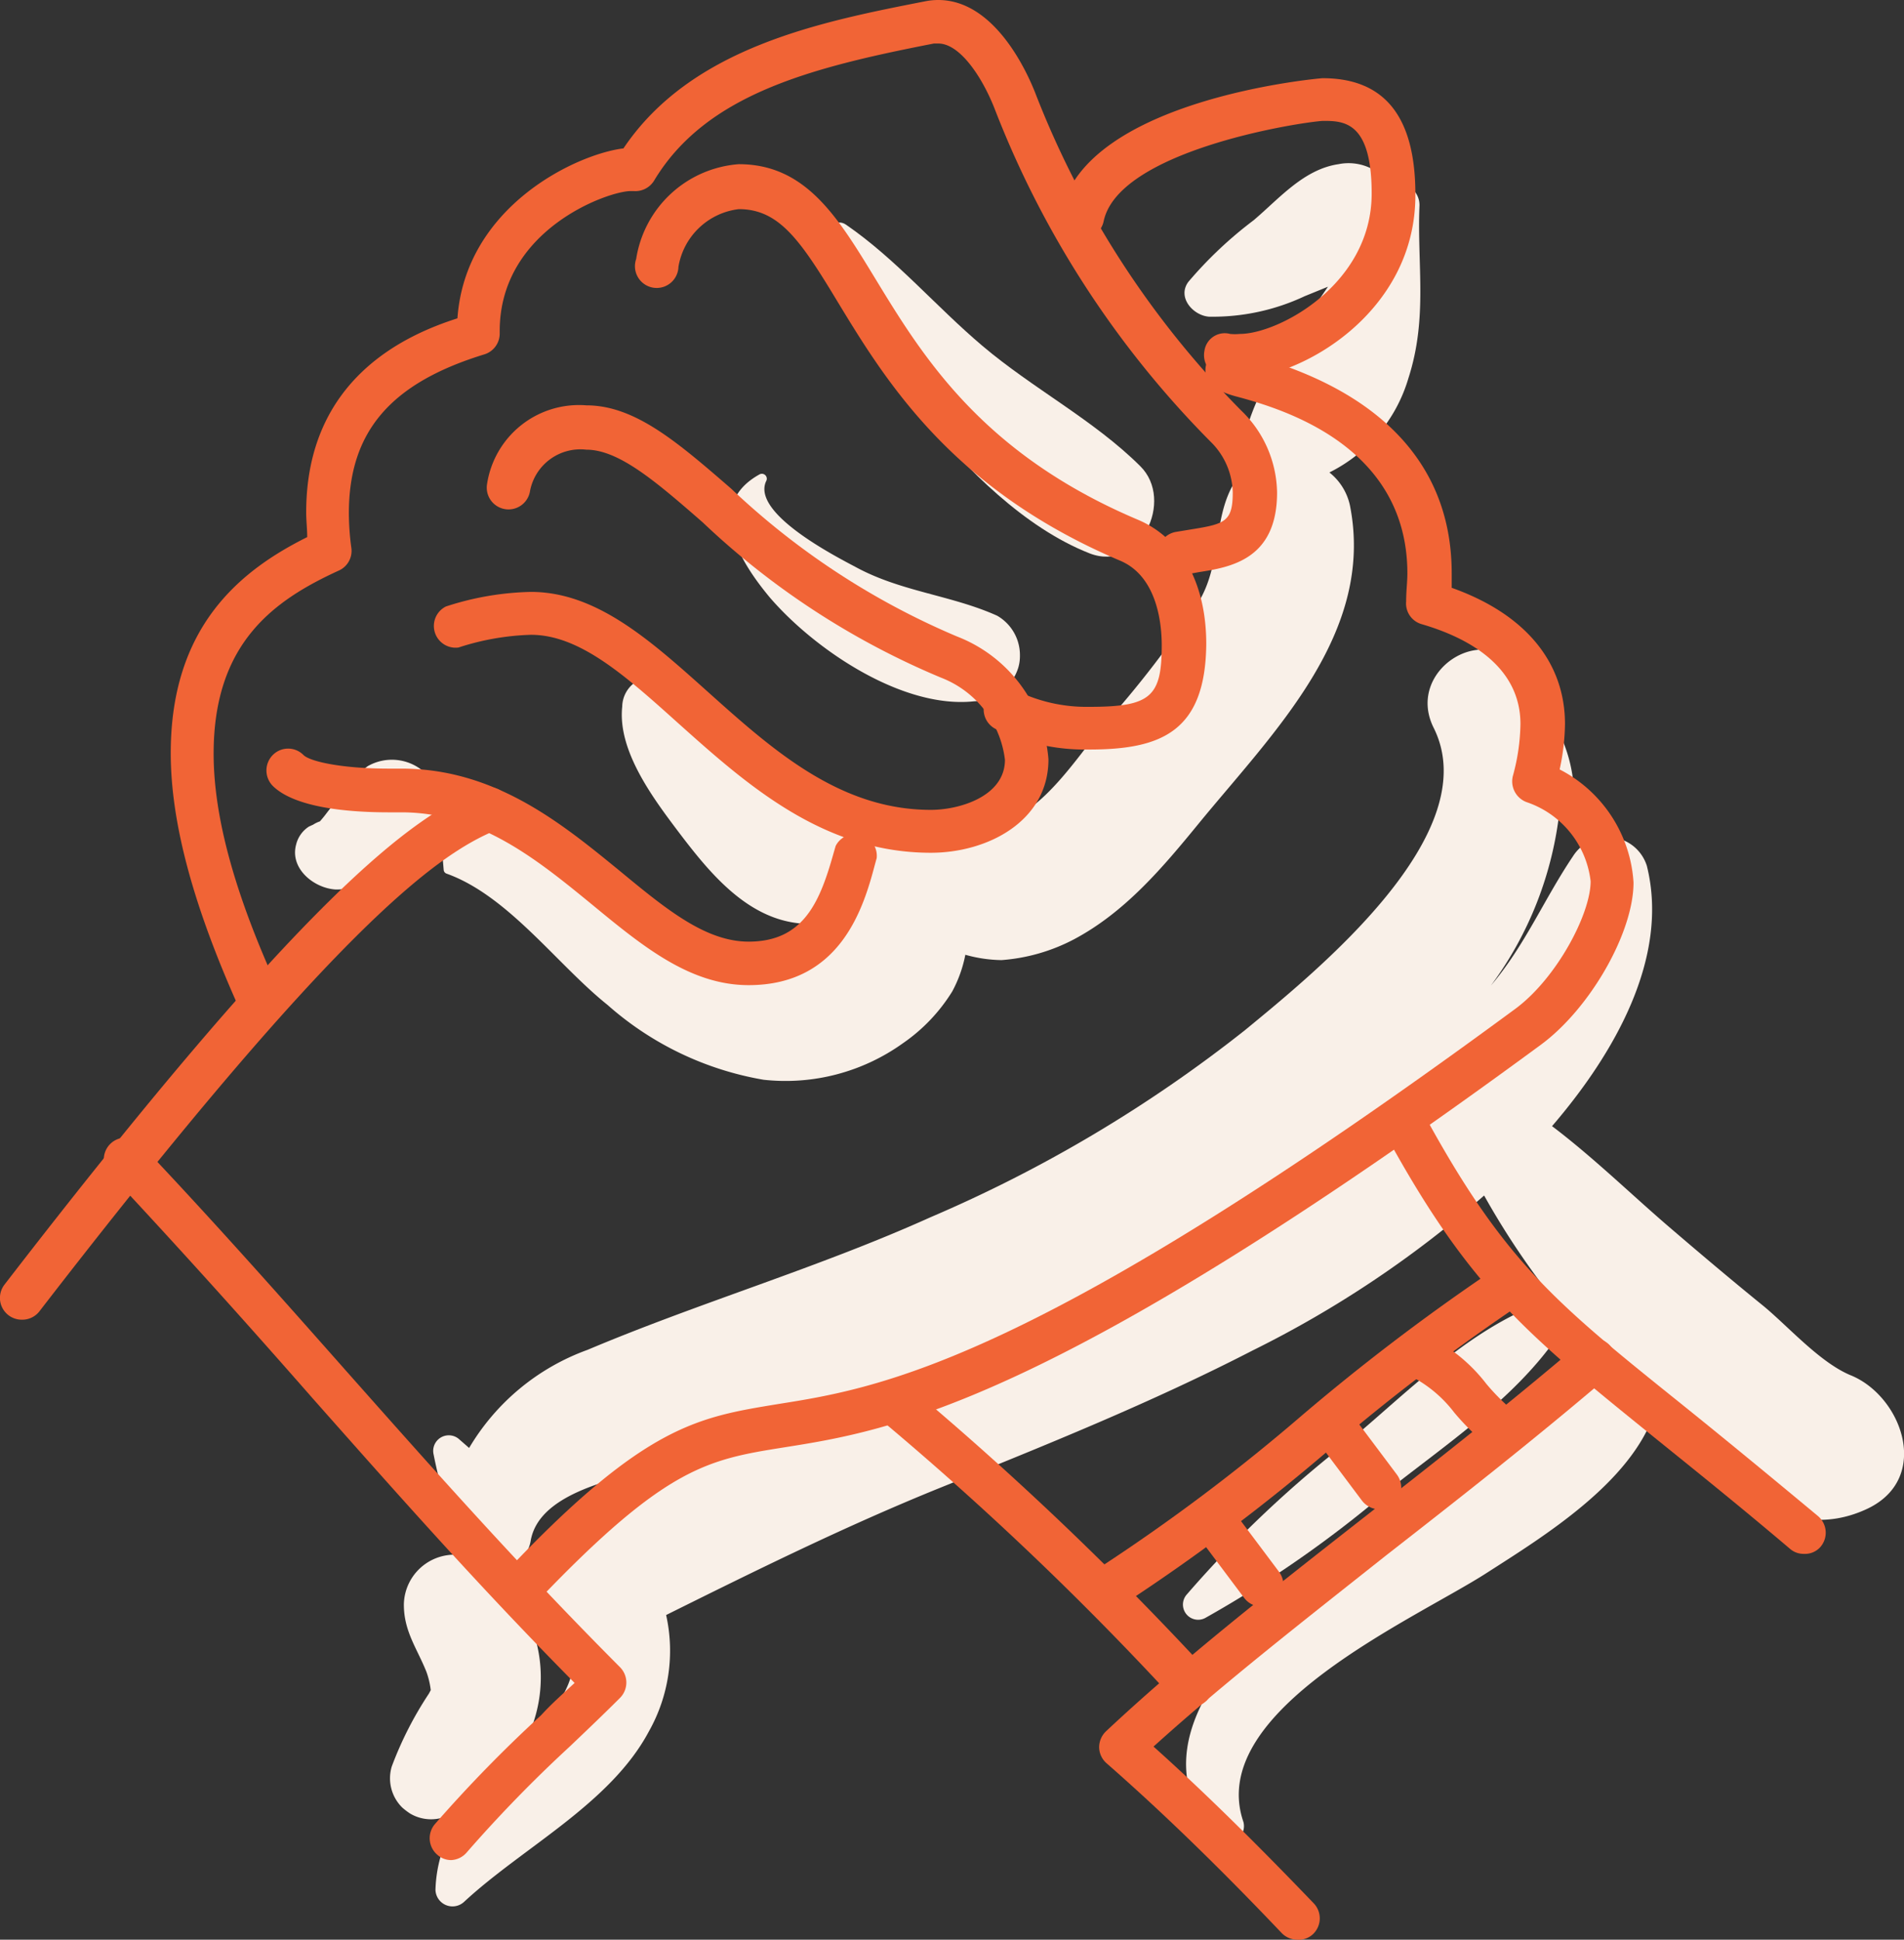 <?xml version="1.0" encoding="UTF-8"?> <svg xmlns="http://www.w3.org/2000/svg" id="Layer_1" data-name="Layer 1" viewBox="0 0 92.78 94.51"><rect x="0" y="0" width="92.78" height="94.51" fill="#333333" stroke="none"/> <defs> <style>.cls-1{fill:#f9f0e8;}.cls-2{fill:#f16436;}</style> </defs> <title>parcerias</title> <path class="cls-1" d="M69.17,10a1.06,1.06,0,0,0-1.43-1,2.48,2.48,0,0,0-2.52-1c-1.69.25-2.88,1.67-4.13,2.73a19.78,19.78,0,0,0-3.18,3c-.56.75.22,1.64,1,1.7a10.53,10.53,0,0,0,4.67-1l1.13-.46c-1.54,2.27-3.27,4.45-4,7.06A1.85,1.85,0,0,0,61,22.54a3.58,3.58,0,0,0-.64.65c-1.31,1.8-.76,4-1.87,6a50,50,0,0,1-4.76,6.2c-1.18,1.43-2.92,4.16-4.84,4.63-2.19.55-3.92-1.09-6.11.53a3.27,3.27,0,0,0-.79.84c-.87-2.31-3-3.29-4.83-4.76-1.5-1.2-3.09-3.07-5-3.61a1.48,1.48,0,0,0-1.84,1.41c-.23,2.14,1.49,4.44,2.71,6.06,1.56,2.06,3.45,4.4,6.21,4.52a2.57,2.57,0,0,0,1.63-.53,3.75,3.75,0,0,1-.54.86c-1.74,2-5.17.77-7.07-.15-3.29-1.59-6.93-5.26-10.84-4.65a1.19,1.19,0,0,0-.86,1.13l.06.71a.21.21,0,0,0,.15.19c3,1.08,5.38,4.43,7.83,6.39a15.37,15.37,0,0,0,7.61,3.65A9.82,9.82,0,0,0,44,50.83a8.48,8.48,0,0,0,2.4-2.52,6.28,6.28,0,0,0,.64-1.79,6.82,6.82,0,0,0,1.76.26,9,9,0,0,0,3.51-1c2.5-1.32,4.33-3.49,6.09-5.64,3.65-4.46,8.62-9.28,7.38-15.52a2.8,2.8,0,0,0-1-1.6,7.49,7.49,0,0,0,3.85-4.59C69.58,15.48,69.05,12.94,69.17,10Z"></path> <path class="cls-1" d="M90.16,67c-1.49-.63-3-2.35-4.22-3.36-1.59-1.29-3.14-2.6-4.69-3.93-1.81-1.56-3.64-3.34-5.62-4.84,3-3.49,5.74-8.19,4.62-12.68a2,2,0,0,0-3.6-.47c-1.41,2.09-2.34,4.35-4,6.3A17.51,17.51,0,0,0,76,39.45a1.34,1.34,0,0,0,.68-1.19A7.3,7.3,0,0,0,75,34.19a9.61,9.61,0,0,0-.79-1.28c-1.57-2.86-5.79-.34-4.35,2.55,2.58,5.16-5.7,11.86-9.19,14.73a67.3,67.3,0,0,1-15.33,9.12c-5.46,2.46-11.21,4.14-16.71,6.46a11.09,11.09,0,0,0-5.77,4.78l-.47-.41a.76.76,0,0,0-1.26.73,23.8,23.8,0,0,0,1.24,4.2,1.76,1.76,0,0,0,.6.82,2.47,2.47,0,0,0-3.29,2.29c0,1.31.64,2.13,1.1,3.28a4,4,0,0,1,.21.89s0,0,0,0l-.09.17a17.46,17.46,0,0,0-1.81,3.55,2,2,0,0,0,.51,2,3.47,3.47,0,0,0,.38.29,2,2,0,0,0,2.05,0,7.45,7.45,0,0,0,1.06-.7,6.6,6.6,0,0,0-1.87,4.42.83.83,0,0,0,1.4.58c2.87-2.66,7.12-4.77,9-8.3a8,8,0,0,0,.84-5.67c4.39-2.18,8.76-4.34,13.33-6.19,5.15-2.08,10.3-4.15,15.25-6.7a52.08,52.08,0,0,0,11.28-7.55,38.12,38.12,0,0,0,5.47,7.48c-2.32,1.21-4,3.54-6.07,5.16-2.57,2-5.26,3.89-7.77,6-3.55,3-8.71,8.09-4.69,12.66a.8.8,0,0,0,1.33-.78C58.72,83.33,69,78.87,72.46,76.63c2.79-1.79,7-4.38,8.16-7.8,2.79,3.1,6.35,6.6,10.4,4.67C94.13,72,92.67,68,90.16,67ZM26.47,75.41a2.9,2.9,0,0,0,.59,4.53c2.07,1-.16,3.69-1.85,5.46a8.83,8.83,0,0,0,.56-.9,6.89,6.89,0,0,0-2.1-8.23,1.58,1.58,0,0,0,2.19-1.2c.39-2.23,3.76-2.95,6-3.52A46.73,46.73,0,0,0,26.47,75.41Z"></path> <path class="cls-1" d="M20.76,37.7a2.37,2.37,0,0,0-2.84-.37,5,5,0,0,0-1.22,1.28l-.19.25c-.14.17-.28.34-.41.52-.28.36-.26.35-.51.64a1.44,1.44,0,0,0-.33.16l-.2.09a1.45,1.45,0,0,0-.63.88c-.32,1.17.87,2.13,1.93,2.19a4.35,4.35,0,0,0,2-.48c.56.65,1.69.21,2-.54a15.18,15.18,0,0,1,.82-1.79A2.39,2.39,0,0,0,20.76,37.7Z"></path> <path class="cls-1" d="M74.31,63.81C71.22,65.2,68.59,67.8,66,70a55.12,55.12,0,0,0-8.17,7.69.74.74,0,0,0,.89,1.15,55.91,55.91,0,0,0,9-6.29c2.8-2.21,6-4.36,8.07-7.28C76.41,64.29,75.15,63.43,74.31,63.81Z"></path> <path class="cls-1" d="M55.56,22.71c-2.25-2.24-5.25-3.79-7.69-5.86-2.26-1.91-4.2-4.22-6.64-5.9-.5-.35-1,.23-.94.72.55,3.29,2.65,6.14,4.72,8.65s4.9,5.39,8.08,6.64C55.54,27.92,57.26,24.38,55.56,22.71Z"></path> <path class="cls-1" d="M48.59,30c-2.22-1-4.69-1.17-6.89-2.37-1-.53-5.08-2.62-4.37-4.18a.24.24,0,0,0-.33-.33c-2.63,1.47-1,4.18.52,6,2.19,2.54,6.46,5.43,9.95,5.05a2.33,2.33,0,0,0,2.15-1.64,2,2,0,0,0,.08-.59A2.21,2.21,0,0,0,48.59,30Z"></path> <path class="cls-2" d="M12.77,50a1.06,1.06,0,0,1-1-.62C9.46,44.3,8.32,40.15,8.32,36.69c0-6.19,3.42-8.91,6.65-10.52,0-.41-.05-.8-.05-1.2,0-6.55,4.91-8.67,7.37-9.46.39-5.46,5.8-8,8.09-8.28C33.7,2.29,40,1.06,45.1.06A3.18,3.18,0,0,1,45.72,0c2.73,0,4.3,3.45,4.72,4.51A45.18,45.18,0,0,0,60.48,20a5.65,5.65,0,0,1,1.75,4c0,3.28-2.3,3.64-3.83,3.88l-.71.13a1.06,1.06,0,1,1-.41-2.09l.79-.13c1.62-.26,2-.38,2-1.79A3.56,3.56,0,0,0,59,21.53,47.19,47.19,0,0,1,48.46,5.28c-.62-1.57-1.7-3.16-2.74-3.16l-.21,0c-6,1.17-11.1,2.47-13.63,6.67a1.07,1.07,0,0,1-1,.52h-.15c-1.08,0-6.38,1.86-6.38,6.82v.14a1.06,1.06,0,0,1-.76,1C19.07,18.66,17,21,17,25a12.67,12.67,0,0,0,.12,1.69,1.05,1.05,0,0,1-.61,1.11c-3.17,1.45-6.1,3.53-6.1,8.92,0,3.15,1.07,7,3.29,11.78a1.07,1.07,0,0,1-.52,1.41A1.22,1.22,0,0,1,12.77,50Z"></path> <path class="cls-2" d="M53.07,36.52a9.94,9.94,0,0,1-4.55-1,1.06,1.06,0,0,1,.95-1.9,7.75,7.75,0,0,0,3.6.82c3,0,3.54-.48,3.54-3,0-1-.2-3.33-2-4.11-8.23-3.48-11.45-8.77-13.79-12.62-1.81-3-2.85-4.52-4.82-4.52A3.39,3.39,0,0,0,33.06,13,1.06,1.06,0,1,1,31,12.62,5.47,5.47,0,0,1,36,8c3.26,0,4.82,2.57,6.63,5.54,2.32,3.81,5.21,8.56,12.81,11.78,2.12.89,3.34,3.1,3.34,6.06C58.74,35.66,56.57,36.52,53.07,36.52Z"></path> <path class="cls-2" d="M45.36,41.55c-5.27,0-9-3.35-12.32-6.32-2.57-2.31-4.79-4.3-7.17-4.3a12.49,12.49,0,0,0-3.53.62,1.06,1.06,0,0,1-.61-2,14.19,14.19,0,0,1,4.14-.71c3.19,0,5.81,2.35,8.59,4.84,3.17,2.84,6.44,5.78,10.9,5.78,1.4,0,3.61-.66,3.61-2.44a4.92,4.92,0,0,0-3.11-4,38.29,38.29,0,0,1-11.62-7.57c-2.29-2-4.09-3.54-5.67-3.54a2.5,2.5,0,0,0-2.74,2,1.06,1.06,0,0,1-2.1-.3,4.53,4.53,0,0,1,4.84-3.86c2.37,0,4.44,1.79,7.06,4.06a36.82,36.82,0,0,0,11,7.2A7,7,0,0,1,51.09,37C51.09,40,48.14,41.55,45.36,41.55Z"></path> <path class="cls-2" d="M36.48,48c-2.86,0-5.17-1.9-7.61-3.91-2.71-2.22-5.51-4.51-9.31-4.51h-.62c-2,0-4.58-.23-5.65-1.29a1.07,1.07,0,0,1,0-1.5,1.05,1.05,0,0,1,1.5,0c.33.32,1.89.66,4.15.66h.62c4.56,0,7.8,2.66,10.66,5,2.23,1.84,4.16,3.43,6.26,3.43,2.72,0,3.49-2,4.15-4.35l.09-.31a1.06,1.06,0,0,1,2,.59l-.08.29C42.1,44.15,41,48,36.48,48Z"></path> <path class="cls-2" d="M1.06,64.3a1.06,1.06,0,0,1-.84-1.71C14.8,43.69,20,39.81,23.43,38.43a1.06,1.06,0,0,1,.79,2c-3,1.21-8,4.94-22.32,23.49A1.06,1.06,0,0,1,1.06,64.3Z"></path> <path class="cls-2" d="M22,90.63a1,1,0,0,1-.68-.25,1.06,1.06,0,0,1-.13-1.5,66.63,66.63,0,0,1,5.18-5.31C26.89,83,27.45,82.51,28,82c-4.74-4.79-8.63-9.2-12.75-13.85C12.2,64.67,9,61.1,5.5,57.35A1.06,1.06,0,1,1,7,55.9c3.56,3.77,6.73,7.35,9.8,10.82,4.31,4.86,8.38,9.46,13.41,14.51a1.06,1.06,0,0,1,0,1.5c-.8.8-1.63,1.59-2.46,2.38a65.76,65.76,0,0,0-5,5.14A1.06,1.06,0,0,1,22,90.63Z"></path> <path class="cls-2" d="M25.56,78.2a1.05,1.05,0,0,1-.74-.29,1.07,1.07,0,0,1,0-1.5c6.66-7,9.22-7.36,13.1-8,5-.79,12.48-2,35.94-19.27,2-1.49,3.65-4.61,3.65-6.2a4.63,4.63,0,0,0-3.13-3.86,1.08,1.08,0,0,1-.66-1.27,10,10,0,0,0,.37-2.53c0-2.86-2.62-4.23-4.82-4.87a1.05,1.05,0,0,1-.75-1.11c0-.5.06-.95.06-1.36,0-6.18-6-8-8.33-8.62a4.9,4.9,0,0,1-1-.38,1.06,1.06,0,0,1-.36-1.45,1.07,1.07,0,0,1,1.46-.37l.54.16c2.44.71,9.85,2.89,9.85,10.66,0,.22,0,.45,0,.7,3.57,1.27,5.52,3.61,5.52,6.64A10.88,10.88,0,0,1,76,37.49,6.66,6.66,0,0,1,79.6,43c0,2.44-2.11,6.13-4.51,7.9C51.22,68.45,43.4,69.7,38.22,70.52c-3.7.59-5.73.92-11.9,7.36A1,1,0,0,1,25.56,78.2Z"></path> <path class="cls-2" d="M60.42,18.43a5.29,5.29,0,0,1-.9-.08,1.07,1.07,0,0,1-.83-1.25,1,1,0,0,1,1.25-.83,2.45,2.45,0,0,0,.48,0c1.86,0,6.42-2.4,6.42-6.84,0-3.54-1.38-3.54-2.39-3.54C63,6,54.49,7.4,53.78,10.78a1.06,1.06,0,0,1-2.08-.43c1.17-5.54,12.64-6.54,12.75-6.54,3,0,4.52,1.85,4.52,5.66C69,15.27,63.32,18.43,60.42,18.43Z"></path> <path class="cls-2" d="M58,83.16a1,1,0,0,1-.77-.34A153.17,153.17,0,0,0,43.08,69.31a1.07,1.07,0,0,1-.15-1.5,1.06,1.06,0,0,1,1.49-.15A156.75,156.75,0,0,1,58.79,81.37a1.07,1.07,0,0,1,0,1.5A1.09,1.09,0,0,1,58,83.16Z"></path> <path class="cls-2" d="M87.9,75.71a1,1,0,0,1-.68-.25c-2.62-2.22-4.76-3.93-6.64-5.45-6-4.86-8.81-7.08-12.79-14.24a1.06,1.06,0,1,1,1.86-1c3.77,6.8,6.26,8.8,12.26,13.62,1.89,1.52,4,3.25,6.68,5.48a1.06,1.06,0,0,1,.12,1.5A1,1,0,0,1,87.9,75.71Z"></path> <path class="cls-2" d="M63.23,94.51a1.07,1.07,0,0,1-.78-.33c-2.85-3-5.72-5.81-8.52-8.26a1.06,1.06,0,0,1-.37-.78,1.08,1.08,0,0,1,.34-.79c3.71-3.48,7.9-6.76,12.34-10.24,3.44-2.69,7-5.47,10.74-8.65a1.06,1.06,0,1,1,1.37,1.62c-3.77,3.21-7.34,6-10.8,8.7C63.49,79,59.64,82,56.21,85.1,58.78,87.4,61.39,90,64,92.72a1.06,1.06,0,0,1,0,1.5A1,1,0,0,1,63.23,94.51Z"></path> <path class="cls-2" d="M54.24,78.28a1.06,1.06,0,0,1-.9-.49,1.08,1.08,0,0,1,.33-1.47A93.22,93.22,0,0,0,63.4,69a104.89,104.89,0,0,1,9-6.87,1.06,1.06,0,1,1,1.16,1.78,100.22,100.22,0,0,0-8.79,6.73,96.66,96.66,0,0,1-10,7.51A1,1,0,0,1,54.24,78.28Z"></path> <path class="cls-2" d="M61.48,78.28a1.06,1.06,0,0,1-.85-.42l-2.25-3a1.06,1.06,0,0,1,1.7-1.27l2.25,3a1.06,1.06,0,0,1-.85,1.69Z"></path> <path class="cls-2" d="M67.22,73.54a1.08,1.08,0,0,1-.85-.42l-2.25-3a1.07,1.07,0,0,1,.22-1.49,1.06,1.06,0,0,1,1.48.22l2.25,3a1.07,1.07,0,0,1-.21,1.49A1.09,1.09,0,0,1,67.22,73.54Z"></path> <path class="cls-2" d="M73,70.54a1,1,0,0,1-.66-.23,12.23,12.23,0,0,1-1.48-1.49A6.22,6.22,0,0,0,69,67.19a1.07,1.07,0,0,1-.47-1.43,1.06,1.06,0,0,1,1.42-.47,8.08,8.08,0,0,1,2.48,2.14,10.69,10.69,0,0,0,1.2,1.22A1.06,1.06,0,0,1,73,70.54Z"></path> </svg> 